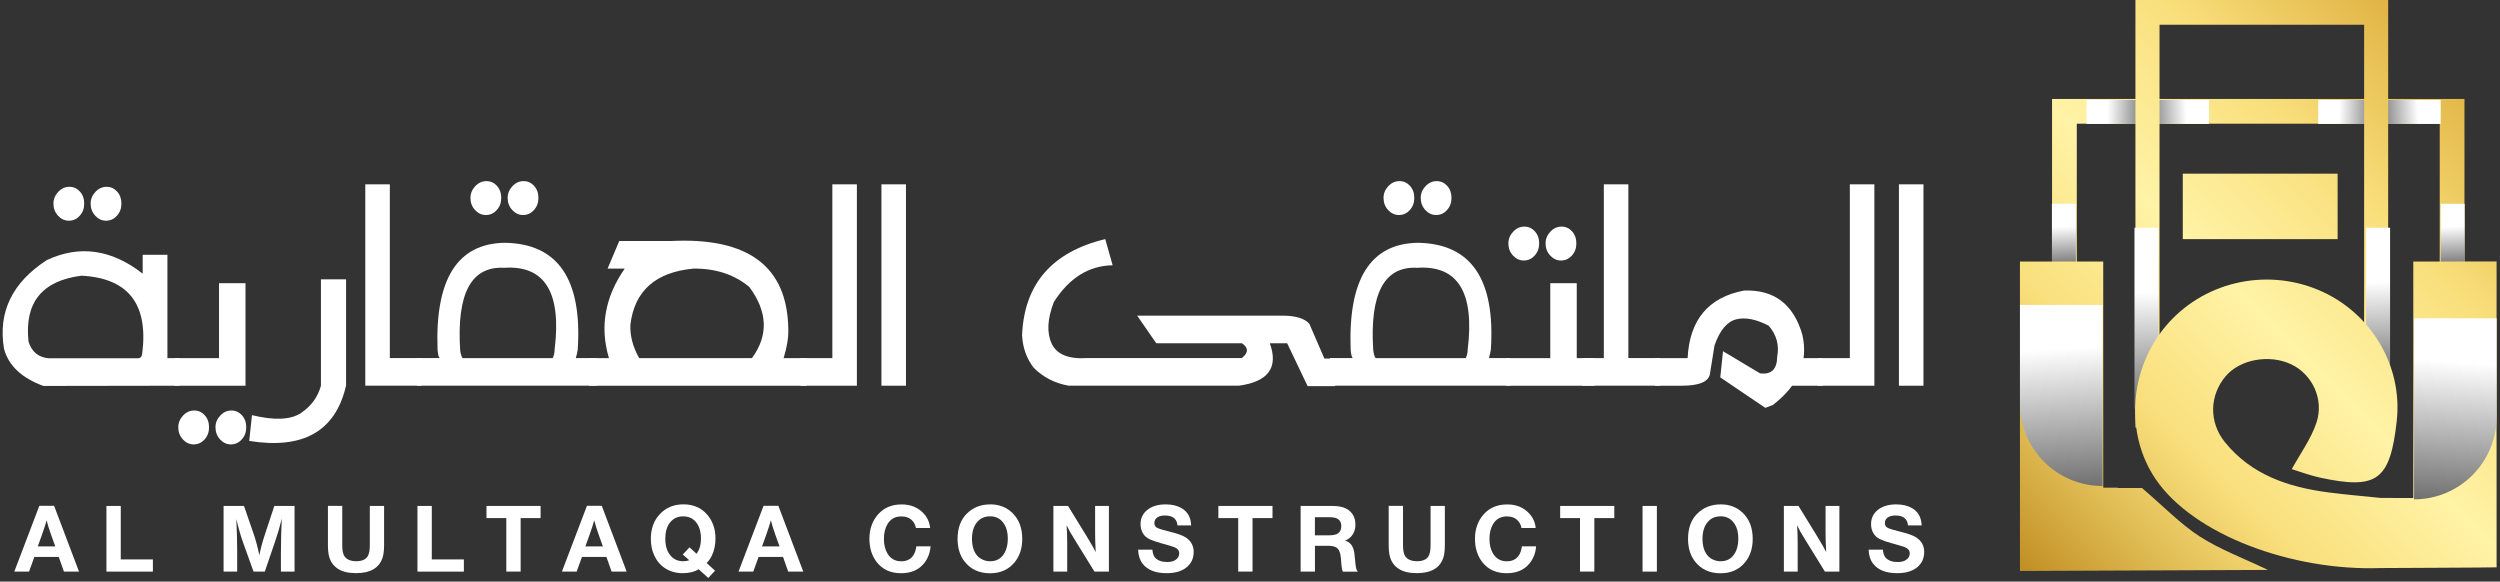 <svg width="576" height="134" viewBox="0 0 576 134" fill="none" xmlns="http://www.w3.org/2000/svg">
<rect x="0" y="0" width="576" height="134" fill="#333333" stroke="none"/>
<path d="M478.494 63.24V28.5H562.114V63.24H567.814V22.8H472.794V63.24H478.494Z" fill="url(#paint0_linear_1_181)"/>
<path d="M38.574 58.7V82.51H41.354V88.87L9.984 88.92C4.984 87.08 1.964 84.23 0.924 80.36C-0.486 71.91 2.804 65.1 10.794 59.92C18.334 56.4 25.694 57.44 32.874 63.05V58.7H38.574ZM18.784 63.52C9.654 64.67 5.594 69.74 6.574 78.72C7.324 81.09 8.894 82.37 11.284 82.55H31.884C32.424 82.49 32.724 82.08 32.784 81.33C34.184 70.02 29.524 64.08 18.784 63.52ZM13.374 49.7C14.074 50.46 14.904 50.85 15.864 50.85C16.854 50.85 17.684 50.47 18.374 49.7C19.064 48.94 19.404 48.01 19.404 46.92C19.404 45.8 19.074 44.87 18.414 44.14C17.754 43.41 16.944 43.04 15.994 43.04C15.004 43.04 14.144 43.43 13.414 44.21C12.684 44.99 12.314 45.89 12.314 46.92C12.314 48.01 12.674 48.94 13.374 49.7ZM21.944 49.7C22.644 50.46 23.474 50.85 24.434 50.85C25.424 50.85 26.254 50.47 26.944 49.7C27.634 48.94 27.974 48.01 27.974 46.92C27.974 45.8 27.644 44.87 26.984 44.14C26.324 43.41 25.514 43.04 24.564 43.04C23.574 43.04 22.714 43.43 21.984 44.21C21.254 44.99 20.884 45.89 20.884 46.92C20.884 48.01 21.244 48.94 21.944 49.7Z" fill="white"/>
<path d="M40.234 82.51H50.464V65.25H56.564V88.87H40.234V82.51ZM42.134 101.24C42.834 102 43.664 102.39 44.624 102.39C45.614 102.39 46.444 102.01 47.134 101.24C47.824 100.48 48.164 99.55 48.164 98.46C48.164 97.34 47.834 96.41 47.174 95.68C46.514 94.95 45.704 94.58 44.754 94.58C43.764 94.58 42.904 94.97 42.174 95.75C41.444 96.53 41.074 97.43 41.074 98.46C41.084 99.55 41.434 100.47 42.134 101.24ZM50.704 101.24C51.404 102 52.234 102.39 53.194 102.39C54.184 102.39 55.014 102.01 55.704 101.24C56.394 100.48 56.734 99.55 56.734 98.46C56.734 97.34 56.404 96.41 55.744 95.68C55.084 94.95 54.274 94.58 53.324 94.58C52.334 94.58 51.474 94.97 50.744 95.75C50.014 96.53 49.644 97.43 49.644 98.46C49.654 99.55 50.004 100.47 50.704 101.24Z" fill="white"/>
<path d="M79.724 88.87C77.304 99.35 69.864 103.59 57.424 101.59L58.054 95.65C63.224 96.9 66.994 96.73 69.344 95.16C71.694 93.58 73.224 91.49 73.944 88.87V64.36H79.734V88.87H79.724Z" fill="white"/>
<path d="M84.165 88.87V42.47H89.815V82.5H97.175V88.86H84.165V88.87Z" fill="white"/>
<path d="M116.244 55.94C128.544 56.1 134.164 64.3 133.114 80.54C133.024 81.16 132.874 81.82 132.664 82.5H137.604V88.86H96.054V82.5H101.304C101.064 82.31 100.904 81.67 100.814 80.58C100.214 64.35 105.364 56.13 116.244 55.94ZM127.334 82.51C127.634 81.92 127.784 81.26 127.784 80.55C129.404 67.36 125.524 61.08 116.164 61.7C108.564 61.29 105.184 67.62 106.024 80.69C106.114 81.47 106.294 82.08 106.564 82.51H127.334ZM109.454 48.39C110.154 49.15 110.984 49.54 111.944 49.54C112.934 49.54 113.764 49.16 114.454 48.39C115.144 47.63 115.484 46.7 115.484 45.61C115.484 44.49 115.154 43.56 114.494 42.83C113.834 42.1 113.024 41.73 112.074 41.73C111.084 41.73 110.224 42.12 109.494 42.9C108.764 43.68 108.394 44.58 108.394 45.61C108.394 46.7 108.744 47.63 109.454 48.39ZM118.024 48.39C118.724 49.15 119.554 49.54 120.514 49.54C121.504 49.54 122.334 49.16 123.024 48.39C123.714 47.63 124.054 46.7 124.054 45.61C124.054 44.49 123.724 43.56 123.064 42.83C122.404 42.1 121.594 41.73 120.644 41.73C119.654 41.73 118.794 42.12 118.064 42.9C117.334 43.68 116.964 44.58 116.964 45.61C116.964 46.7 117.314 47.63 118.024 48.39Z" fill="white"/>
<path d="M135.724 82.51H140.304C138.154 75.34 139.364 68.46 143.934 61.89H139.984L142.674 55.53H154.564C172.424 54.63 181.444 61.41 181.624 75.87C181.684 77.77 181.324 79.99 180.544 82.51H185.834V88.87H135.714V82.51H135.724ZM159.824 61.88C151.054 62.69 146.194 66.99 145.244 74.79C145.124 77.32 145.794 79.89 147.264 82.51H173.244C177.074 77.3 176.874 71.85 172.664 66.14C169.244 63.27 164.964 61.85 159.824 61.88Z" fill="white"/>
<path d="M184.415 88.87V82.51H191.775V42.47H197.425V88.87H184.415Z" fill="white"/>
<path d="M203.084 88.87V42.47H208.734V88.87H203.084Z" fill="white"/>
<path d="M292.564 79.09C294.594 84.67 292.234 87.93 285.474 88.86H246.204C243.034 88.3 240.354 86.93 238.174 84.74C236.524 82.62 235.634 80.11 235.484 77.21C235.994 65.42 242.374 58.05 254.644 55.09L256.354 61.12C250.844 61.21 246.334 64.04 242.804 69.59C241.304 73.49 241.144 76.68 242.314 79.18C243.484 81.67 246.214 82.78 250.524 82.5H286.114C287.664 81.28 287.684 80.15 286.154 79.09H266.404L262.004 72.73H295.884C298.694 72.79 300.624 73.42 301.674 74.6L305.134 82.6H307.604V88.96H302.534H301.274L296.564 79.09H292.564Z" fill="white"/>
<path d="M326.624 55.94C338.924 56.1 344.544 64.3 343.494 80.54C343.404 81.16 343.254 81.82 343.044 82.5H347.984V88.86H306.434V82.5H311.684C311.444 82.31 311.284 81.67 311.194 80.58C310.584 64.35 315.734 56.13 326.624 55.94ZM337.704 82.51C338.004 81.92 338.154 81.26 338.154 80.55C339.774 67.36 335.894 61.08 326.534 61.7C318.934 61.29 315.554 67.62 316.394 80.69C316.484 81.47 316.664 82.08 316.934 82.51H337.704ZM319.824 48.39C320.524 49.15 321.354 49.54 322.314 49.54C323.304 49.54 324.134 49.16 324.824 48.39C325.514 47.63 325.854 46.7 325.854 45.61C325.854 44.49 325.524 43.56 324.864 42.83C324.204 42.1 323.394 41.73 322.444 41.73C321.454 41.73 320.594 42.12 319.864 42.9C319.134 43.68 318.764 44.58 318.764 45.61C318.774 46.7 319.124 47.63 319.824 48.39ZM328.394 48.39C329.094 49.15 329.924 49.54 330.884 49.54C331.874 49.54 332.704 49.16 333.394 48.39C334.084 47.63 334.424 46.7 334.424 45.61C334.424 44.49 334.094 43.56 333.434 42.83C332.774 42.1 331.964 41.73 331.014 41.73C330.024 41.73 329.164 42.12 328.434 42.9C327.704 43.68 327.334 44.58 327.334 45.61C327.344 46.7 327.694 47.63 328.394 48.39Z" fill="white"/>
<path d="M346.954 82.51H357.184V65.25H363.284V82.51H367.364V88.87H346.944V82.51H346.954ZM348.594 58.87C349.294 59.63 350.124 60.02 351.084 60.02C352.074 60.02 352.904 59.64 353.594 58.87C354.284 58.11 354.624 57.18 354.624 56.09C354.624 54.97 354.294 54.04 353.634 53.31C352.974 52.58 352.164 52.21 351.214 52.21C350.224 52.21 349.364 52.6 348.634 53.38C347.904 54.16 347.534 55.06 347.534 56.09C347.534 57.17 347.884 58.1 348.594 58.87ZM357.164 58.87C357.864 59.63 358.694 60.02 359.654 60.02C360.644 60.02 361.474 59.64 362.164 58.87C362.854 58.11 363.194 57.18 363.194 56.09C363.194 54.97 362.864 54.04 362.204 53.31C361.544 52.58 360.734 52.21 359.784 52.21C358.794 52.21 357.934 52.6 357.204 53.38C356.474 54.16 356.104 55.06 356.104 56.09C356.104 57.17 356.454 58.1 357.164 58.87Z" fill="white"/>
<path d="M364.544 88.87V82.51H369.524V42.47H375.174V82.5H382.534V88.86H364.544V88.87Z" fill="white"/>
<path d="M388.824 82.51C389.274 73.69 393.614 68.5 401.834 66.94C408.744 66.69 413.214 70.07 415.254 77.09C416.694 83.36 414.414 88.77 408.434 93.32L406.724 93.97L396.354 86.95L396.984 80.92L405.514 86.02C408.114 86.36 409.434 85.08 409.464 82.19C409.974 79.51 409.314 77.12 407.494 75.03C404.594 73.53 402.094 73.05 400.004 73.58C397.914 74.11 396.244 76.11 395.024 79.57L393.944 86.3C393.524 88.02 391.354 88.87 387.434 88.87H381.284V82.51H388.824ZM419.964 82.51V88.87H412.424V82.51H419.964Z" fill="white"/>
<path d="M418.844 88.87V82.51H426.204V42.47H431.854V88.87H418.844Z" fill="white"/>
<path d="M437.514 88.87V42.47H443.164V88.87H437.514Z" fill="white"/>
<path d="M12.464 116.54L18.204 131.7H14.734L13.534 128.31H7.914L6.694 131.7H3.294L9.064 116.54H12.464ZM12.734 125.89L11.754 123.16C11.304 121.9 10.964 120.81 10.744 119.88C10.494 120.77 10.144 121.87 9.684 123.16L8.704 125.89H12.734Z" fill="white"/>
<path d="M35.224 128.9V131.7H24.524V116.57H27.824V128.89H35.224V128.9Z" fill="white"/>
<path d="M67.864 116.57V131.7H64.724V127.17C64.724 124.74 64.794 122.18 64.924 119.5C64.434 121.46 63.924 123.22 63.374 124.79L61.014 131.69H58.414L55.984 124.93C55.444 123.44 54.934 121.65 54.454 119.56C54.584 122.52 54.644 124.94 54.644 126.81V131.7H51.514V116.57H56.214L58.484 123.14C58.974 124.57 59.394 126.17 59.744 127.93C60.054 126.4 60.484 124.79 61.044 123.11L63.204 116.57H67.864Z" fill="white"/>
<path d="M88.494 116.57V125.51C88.494 126.8 88.374 127.79 88.144 128.49C87.354 130.87 85.324 132.05 82.054 132.05C80.294 132.05 78.914 131.73 77.904 131.08C76.844 130.41 76.154 129.45 75.824 128.2C75.644 127.54 75.554 126.63 75.554 125.45V116.55H78.854V125.67C78.854 126.82 79.024 127.65 79.354 128.15C79.874 128.92 80.784 129.3 82.114 129.3C83.354 129.3 84.204 128.94 84.684 128.22C85.024 127.7 85.204 126.85 85.204 125.68V116.56H88.494V116.57Z" fill="white"/>
<path d="M106.874 128.9V131.7H96.184V116.57H99.484V128.89H106.874V128.9Z" fill="white"/>
<path d="M124.554 116.57V119.37H119.954V131.69H116.654V119.37H112.084V116.57H124.554Z" fill="white"/>
<path d="M138.644 116.54L144.384 131.7H140.914L139.714 128.31H134.084L132.864 131.7H129.464L135.234 116.54H138.644ZM138.904 125.89L137.924 123.16C137.474 121.9 137.134 120.81 136.914 119.88C136.664 120.77 136.314 121.87 135.854 123.16L134.874 125.89H138.904Z" fill="white"/>
<path d="M164.744 131.49L163.184 133.16L160.964 131.15C159.974 131.76 158.754 132.06 157.294 132.06C155.744 132.06 154.374 131.67 153.184 130.89C152.084 130.17 151.254 129.15 150.674 127.83C150.194 126.75 149.954 125.52 149.954 124.14C149.954 121.76 150.674 119.83 152.114 118.36C153.524 116.92 155.304 116.2 157.454 116.2C159.744 116.2 161.574 116.99 162.934 118.57C164.204 120.05 164.844 121.87 164.844 124.03C164.844 125.58 164.554 126.93 163.974 128.09C163.654 128.73 163.264 129.27 162.804 129.71L164.744 131.49ZM160.484 127.59C161.164 126.67 161.504 125.51 161.504 124.1C161.504 122.58 161.154 121.36 160.464 120.43C159.724 119.46 158.704 118.97 157.394 118.97C156.114 118.97 155.104 119.45 154.354 120.41C153.634 121.33 153.284 122.57 153.284 124.12C153.284 125.72 153.654 126.98 154.404 127.9C155.154 128.84 156.154 129.31 157.414 129.31C157.904 129.31 158.374 129.23 158.814 129.08L157.314 127.76L158.864 126.11L160.484 127.59Z" fill="white"/>
<path d="M179.335 116.54L185.075 131.7H181.605L180.405 128.31H174.775L173.555 131.7H170.155L175.925 116.54H179.335ZM179.605 125.89L178.625 123.16C178.175 121.9 177.835 120.81 177.615 119.88C177.365 120.77 177.015 121.87 176.555 123.16L175.575 125.89H179.605Z" fill="white"/>
<path d="M214.404 125.86C214.284 127.43 213.754 128.77 212.824 129.88C211.604 131.34 209.864 132.07 207.604 132.07C205.224 132.07 203.354 131.23 202.024 129.54C200.884 128.09 200.314 126.29 200.314 124.13C200.314 121.88 200.994 119.99 202.344 118.47C203.694 116.97 205.484 116.22 207.734 116.22C209.824 116.22 211.514 116.91 212.794 118.29C213.694 119.26 214.194 120.38 214.294 121.65H211.034C210.894 120.98 210.634 120.43 210.234 120C209.614 119.32 208.764 118.98 207.674 118.98C206.224 118.98 205.154 119.59 204.454 120.8C203.914 121.71 203.654 122.83 203.654 124.17C203.654 125.53 203.934 126.66 204.494 127.57C205.214 128.74 206.264 129.32 207.654 129.32C208.874 129.32 209.784 128.88 210.394 128C210.774 127.46 211.014 126.75 211.124 125.87H214.404V125.86Z" fill="white"/>
<path d="M228.205 116.21C230.215 116.21 231.905 116.87 233.275 118.2C234.775 119.67 235.525 121.65 235.525 124.15C235.525 126.3 234.955 128.08 233.815 129.49C232.425 131.22 230.525 132.08 228.105 132.08C225.635 132.08 223.694 131.2 222.285 129.44C221.175 128.05 220.625 126.29 220.625 124.17C220.625 121.66 221.345 119.71 222.785 118.31C224.205 116.9 226.015 116.21 228.205 116.21ZM228.145 118.96C226.845 118.96 225.825 119.42 225.085 120.35C224.325 121.28 223.945 122.54 223.945 124.13C223.945 125.73 224.315 127 225.065 127.93C225.455 128.42 225.975 128.78 226.615 129.03C227.095 129.22 227.595 129.31 228.125 129.31C229.335 129.31 230.295 128.89 230.995 128.04C231.795 127.07 232.195 125.76 232.195 124.09C232.195 122.53 231.825 121.28 231.085 120.35C230.355 119.43 229.375 118.96 228.145 118.96Z" fill="white"/>
<path d="M255.494 116.57V131.7H252.164L247.654 124.4C246.954 123.24 246.564 122.59 246.484 122.46C246.244 122.04 246.004 121.56 245.744 121.01C245.834 122.15 245.884 123.57 245.884 125.26V131.7H242.704V116.57H246.074L250.464 123.71C251.364 125.18 252.024 126.34 252.454 127.2C252.364 125.63 252.314 124.19 252.314 122.87V116.57H255.494Z" fill="white"/>
<path d="M274.444 121.05H271.294C271.154 119.53 270.194 118.77 268.434 118.77C267.764 118.77 267.234 118.88 266.824 119.1C266.254 119.41 265.964 119.88 265.964 120.51C265.964 121.01 266.174 121.37 266.584 121.6C266.984 121.82 267.994 122.13 269.624 122.53C271.334 122.95 272.524 123.38 273.184 123.82C274.404 124.62 275.024 125.73 275.024 127.16C275.024 128.73 274.414 129.97 273.184 130.87C272.094 131.67 270.634 132.06 268.794 132.06C266.204 132.06 264.344 131.32 263.234 129.84C262.594 129 262.264 127.94 262.224 126.64H265.514C265.564 127.48 265.784 128.1 266.164 128.52C266.774 129.16 267.684 129.49 268.914 129.49C269.744 129.49 270.394 129.32 270.864 128.99C271.414 128.62 271.694 128.11 271.694 127.48C271.694 126.84 271.314 126.36 270.544 126.06C270.124 125.9 269.134 125.6 267.574 125.17C266.454 124.86 265.564 124.56 264.924 124.26C264.214 123.94 263.674 123.47 263.314 122.84C262.964 122.25 262.784 121.56 262.784 120.75C262.784 119.3 263.384 118.15 264.594 117.29C265.614 116.57 266.954 116.21 268.594 116.21C270.024 116.21 271.234 116.5 272.214 117.07C273.634 117.89 274.374 119.21 274.444 121.05Z" fill="white"/>
<path d="M293.184 116.57V119.37H288.584V131.69H285.284V119.37H280.714V116.57H293.184Z" fill="white"/>
<path d="M299.654 116.57H306.974C308.424 116.57 309.534 116.8 310.304 117.26C311.624 118.03 312.284 119.23 312.284 120.86C312.284 122.01 311.934 122.95 311.234 123.68C310.864 124.07 310.414 124.37 309.884 124.56C310.554 124.72 311.074 125.1 311.454 125.68C311.744 126.12 311.934 126.71 312.044 127.45C312.084 127.67 312.154 128.37 312.264 129.57C312.354 130.62 312.504 131.28 312.714 131.54L312.854 131.71H309.404C309.314 131.54 309.244 131.32 309.174 131.03C309.124 130.8 309.044 129.99 308.944 128.59C308.844 127.35 308.494 126.53 307.884 126.14C307.474 125.88 306.824 125.75 305.934 125.75H302.964V131.7H299.664V116.57H299.654ZM302.954 119.17V123.34H306.104C307.124 123.34 307.834 123.2 308.254 122.91C308.774 122.54 309.034 121.99 309.034 121.24C309.034 120.35 308.684 119.75 307.974 119.43C307.584 119.26 307.014 119.17 306.254 119.17H302.954Z" fill="white"/>
<path d="M332.894 116.57V125.51C332.894 126.8 332.774 127.79 332.544 128.49C331.754 130.87 329.724 132.05 326.454 132.05C324.694 132.05 323.314 131.73 322.304 131.08C321.244 130.41 320.554 129.45 320.224 128.2C320.044 127.54 319.954 126.63 319.954 125.45V116.55H323.254V125.67C323.254 126.82 323.424 127.65 323.754 128.15C324.274 128.92 325.184 129.3 326.514 129.3C327.754 129.3 328.604 128.94 329.084 128.22C329.424 127.7 329.604 126.85 329.604 125.68V116.56H332.894V116.57Z" fill="white"/>
<path d="M353.924 125.86C353.804 127.43 353.274 128.77 352.344 129.88C351.124 131.34 349.384 132.07 347.124 132.07C344.744 132.07 342.874 131.23 341.544 129.54C340.404 128.09 339.834 126.29 339.834 124.13C339.834 121.88 340.514 119.99 341.864 118.47C343.214 116.97 345.004 116.22 347.254 116.22C349.344 116.22 351.034 116.91 352.314 118.29C353.214 119.26 353.714 120.38 353.814 121.65H350.554C350.414 120.98 350.154 120.43 349.754 120C349.134 119.32 348.284 118.98 347.194 118.98C345.744 118.98 344.674 119.59 343.974 120.8C343.434 121.71 343.174 122.83 343.174 124.17C343.174 125.53 343.454 126.66 344.014 127.57C344.734 128.74 345.784 129.32 347.174 129.32C348.394 129.32 349.304 128.88 349.914 128C350.294 127.46 350.534 126.75 350.644 125.87H353.924V125.86Z" fill="white"/>
<path d="M371.934 116.57V119.37H367.334V131.69H364.034V119.37H359.464V116.57H371.934Z" fill="white"/>
<path d="M381.744 116.57V131.7H378.444V116.57H381.744Z" fill="white"/>
<path d="M396.504 116.21C398.514 116.21 400.204 116.87 401.574 118.2C403.074 119.67 403.824 121.65 403.824 124.15C403.824 126.3 403.254 128.08 402.114 129.49C400.724 131.22 398.824 132.08 396.404 132.08C393.934 132.08 391.994 131.2 390.584 129.44C389.474 128.05 388.924 126.29 388.924 124.17C388.924 121.66 389.644 119.71 391.084 118.31C392.504 116.9 394.314 116.21 396.504 116.21ZM396.454 118.96C395.154 118.96 394.134 119.42 393.394 120.35C392.634 121.28 392.254 122.54 392.254 124.13C392.254 125.73 392.624 127 393.374 127.93C393.764 128.42 394.284 128.78 394.924 129.03C395.404 129.22 395.904 129.31 396.434 129.31C397.644 129.31 398.594 128.89 399.304 128.04C400.104 127.07 400.504 125.76 400.504 124.09C400.504 122.53 400.134 121.28 399.394 120.35C398.664 119.43 397.684 118.96 396.454 118.96Z" fill="white"/>
<path d="M423.794 116.57V131.7H420.464L415.954 124.4C415.254 123.24 414.864 122.59 414.784 122.46C414.544 122.04 414.304 121.56 414.044 121.01C414.134 122.15 414.184 123.57 414.184 125.26V131.7H411.004V116.57H414.374L418.764 123.71C419.664 125.18 420.324 126.34 420.754 127.2C420.664 125.63 420.614 124.19 420.614 122.87V116.57H423.794Z" fill="white"/>
<path d="M442.754 121.05H439.604C439.464 119.53 438.504 118.77 436.744 118.77C436.074 118.77 435.544 118.88 435.134 119.1C434.564 119.41 434.274 119.88 434.274 120.51C434.274 121.01 434.484 121.37 434.894 121.6C435.294 121.82 436.304 122.13 437.934 122.53C439.644 122.95 440.834 123.38 441.494 123.82C442.714 124.62 443.334 125.73 443.334 127.16C443.334 128.73 442.724 129.97 441.494 130.87C440.404 131.67 438.944 132.06 437.104 132.06C434.514 132.06 432.654 131.32 431.544 129.84C430.904 129 430.574 127.94 430.534 126.64H433.824C433.874 127.48 434.094 128.1 434.474 128.52C435.084 129.16 435.994 129.49 437.224 129.49C438.054 129.49 438.704 129.32 439.174 128.99C439.724 128.62 440.004 128.11 440.004 127.48C440.004 126.84 439.624 126.36 438.854 126.06C438.434 125.9 437.444 125.6 435.884 125.17C434.764 124.86 433.874 124.56 433.234 124.26C432.524 123.94 431.984 123.47 431.624 122.84C431.274 122.25 431.094 121.56 431.094 120.75C431.094 119.3 431.694 118.15 432.904 117.29C433.924 116.57 435.264 116.21 436.904 116.21C438.334 116.21 439.544 116.5 440.524 117.07C441.944 117.89 442.674 119.21 442.754 121.05Z" fill="white"/>
<path d="M495.464 23.03H480.744V28.55H495.464V23.03Z" fill="url(#paint1_linear_1_181)"/>
<path d="M494.234 23.03H508.964V28.55H494.234V23.03Z" fill="url(#paint2_linear_1_181)"/>
<path d="M548.834 23.03H534.115V28.55H548.834V23.03Z" fill="url(#paint3_linear_1_181)"/>
<path d="M547.615 23.03H562.334V28.55H547.615V23.03Z" fill="url(#paint4_linear_1_181)"/>
<path d="M562.334 61.68V46.95H567.854V61.68H562.334Z" fill="url(#paint5_linear_1_181)"/>
<path d="M472.764 61.68V46.95H478.284V61.68H472.764Z" fill="url(#paint6_linear_1_181)"/>
<path d="M538.585 40.01C521.885 40.01 519.075 40.01 502.915 40.01C502.915 45.28 502.915 50.18 502.915 55.09C519.455 55.09 522.255 55.09 538.585 55.09C538.585 49.92 538.585 45.13 538.585 40.01Z" fill="url(#paint7_linear_1_181)"/>
<path d="M506.845 123.62C502.345 120.72 498.535 116.72 493.505 112.43H487.905V112.36H484.585V60.26H465.395V131.55L522.525 131.31C516.895 128.61 511.535 126.64 506.845 123.62Z" fill="url(#paint8_linear_1_181)"/>
<path d="M497.554 98.51V5.7H544.694V98.51H550.234V0H492.004V98.51H497.554Z" fill="url(#paint9_linear_1_181)"/>
<path d="M491.784 94.19V52.47H497.304V94.19H491.784Z" fill="url(#paint10_linear_1_181)"/>
<path d="M545.154 87.44V52.47H550.674V87.44H545.154Z" fill="url(#paint11_linear_1_181)"/>
<path d="M556.024 60.26V114.75C551.814 114.74 548.554 114.73 548.454 114.72C544.274 114.29 540.324 113.95 536.394 113.44C527.204 112.24 518.724 109.4 512.634 101.89C508.884 97.26 509.064 91.1 512.774 86.7C516.084 82.77 522.884 81.55 527.944 83.96C532.714 86.24 535.534 91.98 533.704 97.41C532.454 101.13 530.014 104.46 528.024 108.09C529.834 108.64 532.134 109.52 534.514 110.04C547.694 112.89 550.674 110.67 552.204 97.04C553.644 84.25 546.224 71.84 534.124 66.79C521.734 61.62 507.364 65.07 498.874 75.27C490.524 85.31 489.594 100.01 496.674 110.41C505.414 123.26 528.104 131.59 548.484 130.88C548.754 130.87 574.954 130.77 575.214 130.71C575.214 125.78 575.214 120.86 575.214 115.81C575.214 115.47 575.214 115.13 575.214 114.78V60.24L556.024 60.26Z" fill="url(#paint12_linear_1_181)"/>
<path d="M575.214 73.33H556.194V115.05C566.694 115.05 575.214 106.54 575.214 96.03V73.33Z" fill="url(#paint13_linear_1_181)"/>
<path d="M465.404 70.26H484.424V111.98C473.924 111.98 465.404 103.47 465.404 92.96V70.26Z" fill="url(#paint14_linear_1_181)"/>
<defs>
<linearGradient id="paint0_linear_1_181" x1="442.059" y1="121.27" x2="563.967" y2="-0.637" gradientUnits="userSpaceOnUse">
<stop stop-color="#B57E10"/>
<stop offset="0.222" stop-color="#E5C35C"/>
<stop offset="0.328" stop-color="#F9DF7B"/>
<stop offset="0.524" stop-color="#FFF3A6"/>
<stop offset="0.73" stop-color="#F9DF7B"/>
<stop offset="1" stop-color="#D9A734"/>
</linearGradient>
<linearGradient id="paint1_linear_1_181" x1="485.574" y1="25.735" x2="501.254" y2="26.067" gradientUnits="userSpaceOnUse">
<stop stop-color="white"/>
<stop offset="1"/>
</linearGradient>
<linearGradient id="paint2_linear_1_181" x1="503.733" y1="25.689" x2="487.114" y2="26.462" gradientUnits="userSpaceOnUse">
<stop stop-color="white"/>
<stop offset="1"/>
</linearGradient>
<linearGradient id="paint3_linear_1_181" x1="538.945" y1="25.735" x2="554.626" y2="26.067" gradientUnits="userSpaceOnUse">
<stop stop-color="white"/>
<stop offset="1"/>
</linearGradient>
<linearGradient id="paint4_linear_1_181" x1="557.104" y1="25.689" x2="540.486" y2="26.462" gradientUnits="userSpaceOnUse">
<stop stop-color="white"/>
<stop offset="1"/>
</linearGradient>
<linearGradient id="paint5_linear_1_181" x1="564.994" y1="52.181" x2="565.767" y2="68.8" gradientUnits="userSpaceOnUse">
<stop stop-color="white"/>
<stop offset="1"/>
</linearGradient>
<linearGradient id="paint6_linear_1_181" x1="475.428" y1="52.181" x2="476.201" y2="68.8" gradientUnits="userSpaceOnUse">
<stop stop-color="white"/>
<stop offset="1"/>
</linearGradient>
<linearGradient id="paint7_linear_1_181" x1="444.545" y1="123.756" x2="566.452" y2="1.849" gradientUnits="userSpaceOnUse">
<stop stop-color="#B57E10"/>
<stop offset="0.222" stop-color="#E5C35C"/>
<stop offset="0.328" stop-color="#F9DF7B"/>
<stop offset="0.524" stop-color="#FFF3A6"/>
<stop offset="0.73" stop-color="#F9DF7B"/>
<stop offset="1" stop-color="#D9A734"/>
</linearGradient>
<linearGradient id="paint8_linear_1_181" x1="455.267" y1="134.478" x2="577.174" y2="12.57" gradientUnits="userSpaceOnUse">
<stop stop-color="#B57E10"/>
<stop offset="0.222" stop-color="#E5C35C"/>
<stop offset="0.328" stop-color="#F9DF7B"/>
<stop offset="0.524" stop-color="#FFF3A6"/>
<stop offset="0.73" stop-color="#F9DF7B"/>
<stop offset="1" stop-color="#D9A734"/>
</linearGradient>
<linearGradient id="paint9_linear_1_181" x1="445.583" y1="124.795" x2="567.491" y2="2.887" gradientUnits="userSpaceOnUse">
<stop stop-color="#B57E10"/>
<stop offset="0.222" stop-color="#E5C35C"/>
<stop offset="0.328" stop-color="#F9DF7B"/>
<stop offset="0.524" stop-color="#FFF3A6"/>
<stop offset="0.73" stop-color="#F9DF7B"/>
<stop offset="1" stop-color="#D9A734"/>
</linearGradient>
<linearGradient id="paint10_linear_1_181" x1="494.267" y1="67.355" x2="496.433" y2="113.919" gradientUnits="userSpaceOnUse">
<stop stop-color="white"/>
<stop offset="1"/>
</linearGradient>
<linearGradient id="paint11_linear_1_181" x1="547.683" y1="64.942" x2="549.5" y2="104.02" gradientUnits="userSpaceOnUse">
<stop stop-color="white"/>
<stop offset="1"/>
</linearGradient>
<linearGradient id="paint12_linear_1_181" x1="480.374" y1="159.586" x2="602.282" y2="37.678" gradientUnits="userSpaceOnUse">
<stop stop-color="#B57E10"/>
<stop offset="0.222" stop-color="#E5C35C"/>
<stop offset="0.328" stop-color="#F9DF7B"/>
<stop offset="0.524" stop-color="#FFF3A6"/>
<stop offset="0.73" stop-color="#F9DF7B"/>
<stop offset="1" stop-color="#D9A734"/>
</linearGradient>
<linearGradient id="paint13_linear_1_181" x1="565.814" y1="83.354" x2="562.06" y2="140.774" gradientUnits="userSpaceOnUse">
<stop stop-color="white"/>
<stop offset="1"/>
</linearGradient>
<linearGradient id="paint14_linear_1_181" x1="474.807" y1="80.287" x2="478.561" y2="137.707" gradientUnits="userSpaceOnUse">
<stop stop-color="white"/>
<stop offset="1"/>
</linearGradient>
</defs>
</svg>
